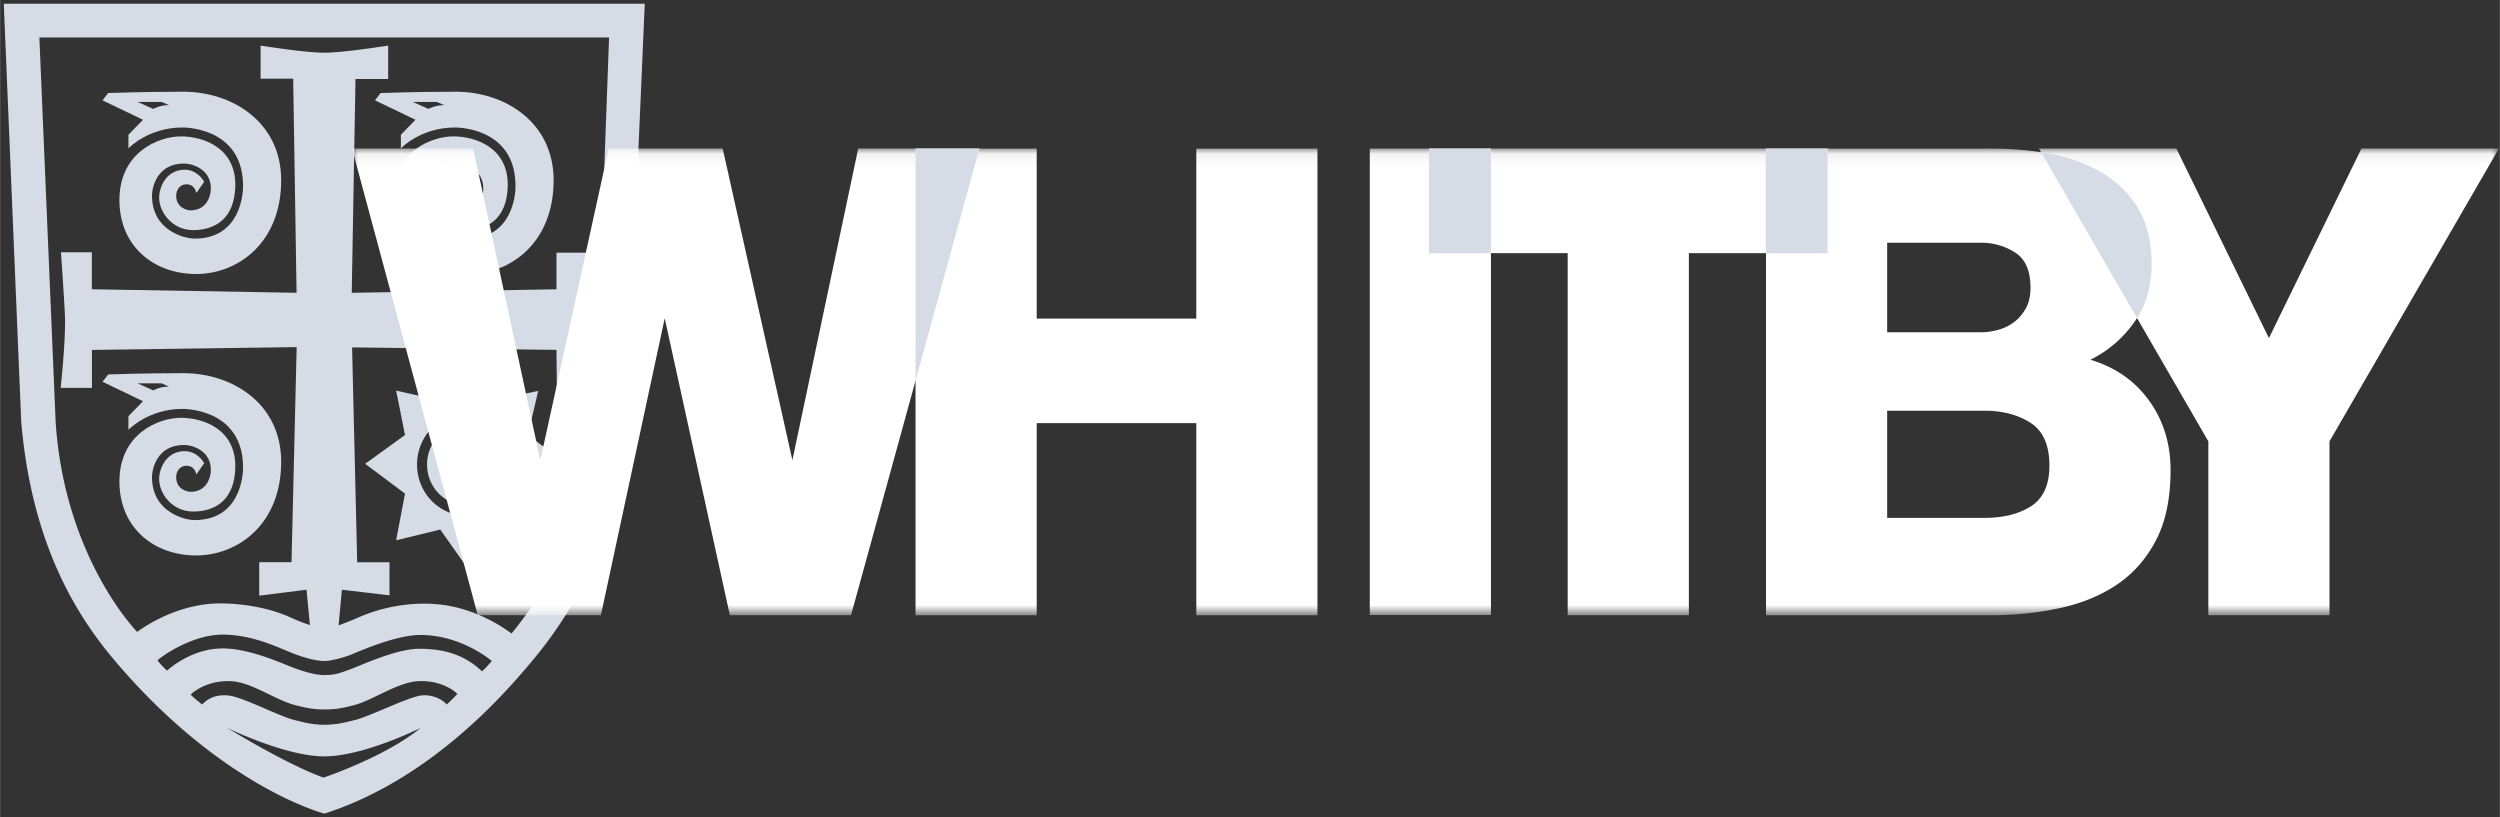 <svg width="2500" height="817" viewBox="0 0 205 67" xmlns="http://www.w3.org/2000/svg" xmlns:xlink="http://www.w3.org/1999/xlink"><rect x="0" y="0" width="205" height="67" fill="#333333" stroke="none"/><title>whitby-school-brand</title><defs><path id="a" d="M0 .063h176.058v38.25H0V.064z"/></defs><g fill="none" fill-rule="evenodd"><g fill="#D6DCE5"><path d="M39.085 14.921l-.005-.012.005.012zM39.082 14.914c.021.042.021.037 0 0"/><path d="M30.742 8.227l3.319 1.595-1.195 1.23v1.114s1.619-1.711 4.422-1.711c.915 0 5.018.37 4.978 4.867-.004.543-.198 4.248-3.983 4.248-.757 0-3.465-.618-3.485-3.505-.005-.606.358-2.655 2.622-2.655.694 0 2.257.468 2.204 2.125 0 0-.027 1.643-1.594 1.719-.41.02-1.28-.269-1.248-1.258.01-.283.187-.894.889-.88.278.005.639.158.764.707l.645-.914c-.095-.175-.623-1.025-1.673-.99-1.474.05-2.02 1.456-2.02 2.285 0 1.242 1.115 2.665 2.777 2.665 1.857 0 3.399-.968 3.465-3.589.079-3.176-2.642-4.096-4.46-4.096-1.82 0-5.04 1.292-5.04 5.224 0 3.782 2.808 6.063 6.3 6.063 3.34 0 6.963-2.488 6.963-7.69 0-4.78-4.022-7.26-8.025-7.26-3.366 0-6.161.108-6.161.108l-.464.598zm5.069.13l.612.262c-.743 0-1.296.313-1.296.313l-1.282-.575h1.966zM10.522 11.053v1.113s1.62-1.711 4.421-1.711c.917 0 5.02.37 4.98 4.867-.006.543-.199 4.248-3.984 4.248-.756 0-3.465-.618-3.485-3.505-.005-.606.359-2.655 2.622-2.655.695 0 2.258.468 2.205 2.125 0 0-.028 1.643-1.594 1.719-.411.02-1.28-.269-1.248-1.258.01-.283.186-.894.888-.88.28.005.64.158.766.707l.643-.914c-.095-.175-.623-1.025-1.673-.99-1.473.05-2.02 1.456-2.02 2.285 0 1.242 1.114 2.665 2.777 2.665 1.857 0 3.4-.968 3.466-3.589.08-3.176-2.642-4.096-4.46-4.096-1.82 0-5.041 1.292-5.041 5.224 0 3.782 2.808 6.063 6.3 6.063 3.34 0 6.964-2.488 6.964-7.69 0-4.78-4.022-7.26-8.025-7.26-3.366 0-6.16.108-6.16.108l-.466.598 3.32 1.595-1.196 1.23zm.75-2.696h1.968l.611.262c-.743 0-1.296.313-1.296.313l-1.282-.575z"/><path d="M16.736 14.91l.003.005-.003-.006M16.738 14.914c.02.042.02.037 0 0M16.738 37.993c.02.043.02.038 0 0"/><path d="M10.522 34.132v1.114s1.62-1.712 4.421-1.712c.917 0 5.02.372 4.98 4.868-.006.543-.199 4.248-3.984 4.248-.756 0-3.465-.619-3.485-3.505-.005-.606.359-2.655 2.622-2.655.695 0 2.258.468 2.205 2.125 0 0-.028 1.643-1.594 1.719-.411.02-1.28-.27-1.248-1.26.01-.28.186-.893.888-.878.28.004.64.158.766.707l.643-.913c-.095-.176-.623-1.027-1.673-.992-1.473.052-2.02 1.457-2.02 2.285 0 1.242 1.114 2.666 2.777 2.666 1.857 0 3.4-.968 3.466-3.588.08-3.178-2.642-4.098-4.46-4.098-1.82 0-5.041 1.293-5.041 5.224 0 3.781 2.808 6.064 6.3 6.064 3.34 0 6.964-2.488 6.964-7.69 0-4.78-4.022-7.26-8.025-7.26-3.366 0-6.16.107-6.16.107l-.466.598 3.32 1.596-1.196 1.23zm.75-2.695h1.968l.611.261c-.743 0-1.296.315-1.296.315l-1.282-.576z"/><path d="M16.736 37.989v.001a.008.008 0 0 1 .003.004c0-.001-.002-.001-.003-.005M43.287 35.675l.839-3.617-3.61.758-2.278-3.38-2.314 3.38-3.446-.784.726 3.643-3.266 2.36 3.266 2.444-.726 3.827 3.618-.877 2.142 3.037 2.201-2.98 3.507.847-.66-3.854 3.26-2.383-3.26-2.42zm-5.05 6.611c-2.234 0-4.046-1.875-4.046-4.19 0-2.314 1.812-4.191 4.047-4.191 2.235 0 4.047 1.877 4.047 4.191 0 2.315-1.812 4.19-4.047 4.19z"/><path d="M38.238 34.755c-1.78 0-3.227 1.495-3.227 3.341s1.446 3.341 3.227 3.341c1.782 0 3.226-1.495 3.226-3.34 0-1.847-1.444-3.342-3.226-3.342"/><path d="M.3.308l1.432 34.295c.877 10.181 4.645 16.008 7.696 19.603 8.809 10.384 17.169 12.516 17.169 12.516 8.886-2.857 15.002-10.107 17.03-12.516 7.463-8.858 7.5-18.008 7.676-19.603.128-1.16.118-1.074 1.564-34.295H.301zM26.52 63.77c-3.126-1.13-7.89-4.077-7.89-4.077s4.755 2.336 7.967 2.336c3.211 0 7.893-2.336 7.893-2.336-2.911 2.386-7.97 4.077-7.97 4.077zm10.11-5.999c-.773-.811-1.83-.767-2.033-.744-1.185.13-4.198 1.712-5.572 2.04-.732.175-1.37.36-2.428.371-1.06-.012-1.664-.196-2.396-.37-1.375-.33-4.383-1.975-5.572-2.04-.417-.024-1.289-.063-2.062.749 0 0-.721-.568-.941-.817 0 0 1.137-1.168 3.246-1.102 1.717.055 3.68 1.544 5.33 1.97 1.267.328 1.807.35 2.395.35.604 0 1.134-.008 2.428-.35 1.606-.426 3.611-1.916 5.33-1.97 2.108-.067 3.145 1.05 3.145 1.05-.22.25-.87.863-.87.863zm2.886-2.716c-1.51-1.445-3.25-1.85-5.158-1.85-1.91 0-4.93 1.438-5.643 1.683-.712.244-1.112.472-2.118.472-.695 0-1.478-.225-2.357-.531-.89-.31-3.665-1.653-5.984-1.653-2.65 0-4.56 1.82-4.56 1.82a5.289 5.289 0 0 1-.79-.848c.378-.349 2.828-2.104 5.358-2.104 2.601 0 4.836 1.212 5.985 1.625 1.148.413 1.844.531 2.348.537.504.008 1.548-.271 2.146-.508.599-.235 3.62-1.594 5.615-1.623 3.455-.05 5.964 2.131 5.964 2.131-.407.495-.806.85-.806.85zm9.092-20.452c-.257 3.187-.73 10.076-6.669 17.353 0 0-2.7-2.175-6.241-2.412 0 0-3.122-.376-6.467 1.162 0 0-1.186.487-1.475.576l.272-2.921 3.904.46v-2.714h-2.649l-.419-17.618 16.762.202.028 3.12h2.539s-.335-3.727-.335-5.489.335-5.602.335-5.602h-2.567v3.003l-16.79.289.308-17.531h2.678V3.737s-3.655.585-5.225.585c-1.64 0-5.235-.585-5.235-.585V6.45h2.672l.278 17.56-16.789-.288V20.69H4.991s.329 4.678.335 5.574c.014 2.172-.363 5.545-.363 5.545h2.566v-3.112l16.79-.232-.422 17.64H21.25v2.746l3.878-.491.277 2.9a16.606 16.606 0 0 1-1.443-.555c-2.682-1.281-5.834-1.22-5.834-1.22-3.878-.029-6.884 2.338-6.884 2.338s-5.956-6.035-6.69-17.22L3.219 3.07H49.94c-1.037 28.343-1.076 28.341-1.332 31.532z"/></g><g transform="translate(28.86 12.12)"><mask id="b" fill="#fff"><use xlink:href="#a"/></mask><path d="M83.463.063h9.936v38.25h-9.936V.064z" fill="#FFF" mask="url(#b)"/><path d="M121.01 8.638h-11.38V38.33h-9.937V8.638H88.32V.063h32.689v8.575" fill="#FFF" mask="url(#b)"/><path d="M125.893 30.351h7.96c1.567 0 2.85-.321 3.847-.964.997-.644 1.497-1.75 1.497-3.323 0-1.68-.517-2.85-1.55-3.512-1.034-.66-2.298-.991-3.794-.991h-7.96v8.79zm0-15.221h7.694c.427 0 .88-.062 1.362-.188.481-.124.917-.33 1.308-.616.393-.286.722-.661.989-1.125.267-.464.4-1.037.4-1.716 0-1.392-.418-2.358-1.255-2.895a5.103 5.103 0 0 0-2.804-.804h-7.694v7.344zM115.957.069H133.8a28.642 28.642 0 0 1 4.916.322c1.637.25 3.116.732 4.433 1.446a8.784 8.784 0 0 1 3.206 2.948c.818 1.252 1.228 2.878 1.228 4.878 0 1.714-.463 3.242-1.388 4.583a9.55 9.55 0 0 1-3.633 3.135c2.03.608 3.633 1.724 4.808 3.35 1.176 1.627 1.763 3.528 1.763 5.708 0 2.287-.393 4.19-1.176 5.708-.784 1.52-1.843 2.733-3.178 3.645-1.336.911-2.912 1.563-4.728 1.956-1.816.394-3.74.59-5.77.59h-18.324V.07z" fill="#FFF" mask="url(#b)"/><path d="M162.166 24.074v14.257h-9.935V24.074L138.341.063h11.271l7.587 15.544L164.786.063h11.272l-13.892 24.011M15.44 25.62L21.048.062h9.348l5.717 25.556L41.51.063h9.937L40.922 38.33h-9.936L25.643 13.98l-5.235 24.352H10.31L0 .063h9.937" fill="#FFF" mask="url(#b)"/><path d="M46.211.069h9.937v13.936h13.089V.069h9.936v38.269h-9.936V22.58H56.148v15.758h-9.937V.069" fill="#FFF" mask="url(#b)"/></g><path d="M75.071 12.183V31.22l5.236-19.038h-5.236M117.181 12.189v8.575h5.078v-8.581l-5.078.006M144.792 12.189v8.575h5.077v-8.581l-5.077.006M167.373 12.48l7.868 13.602s1.458-1.913 1.164-5.318c-.144-1.672-.518-2.741-1.069-3.664-.487-.817-1.103-1.537-1.955-2.229-1.844-1.497-4.425-2.203-6.008-2.39" fill="#D6DCE5"/></g></svg>